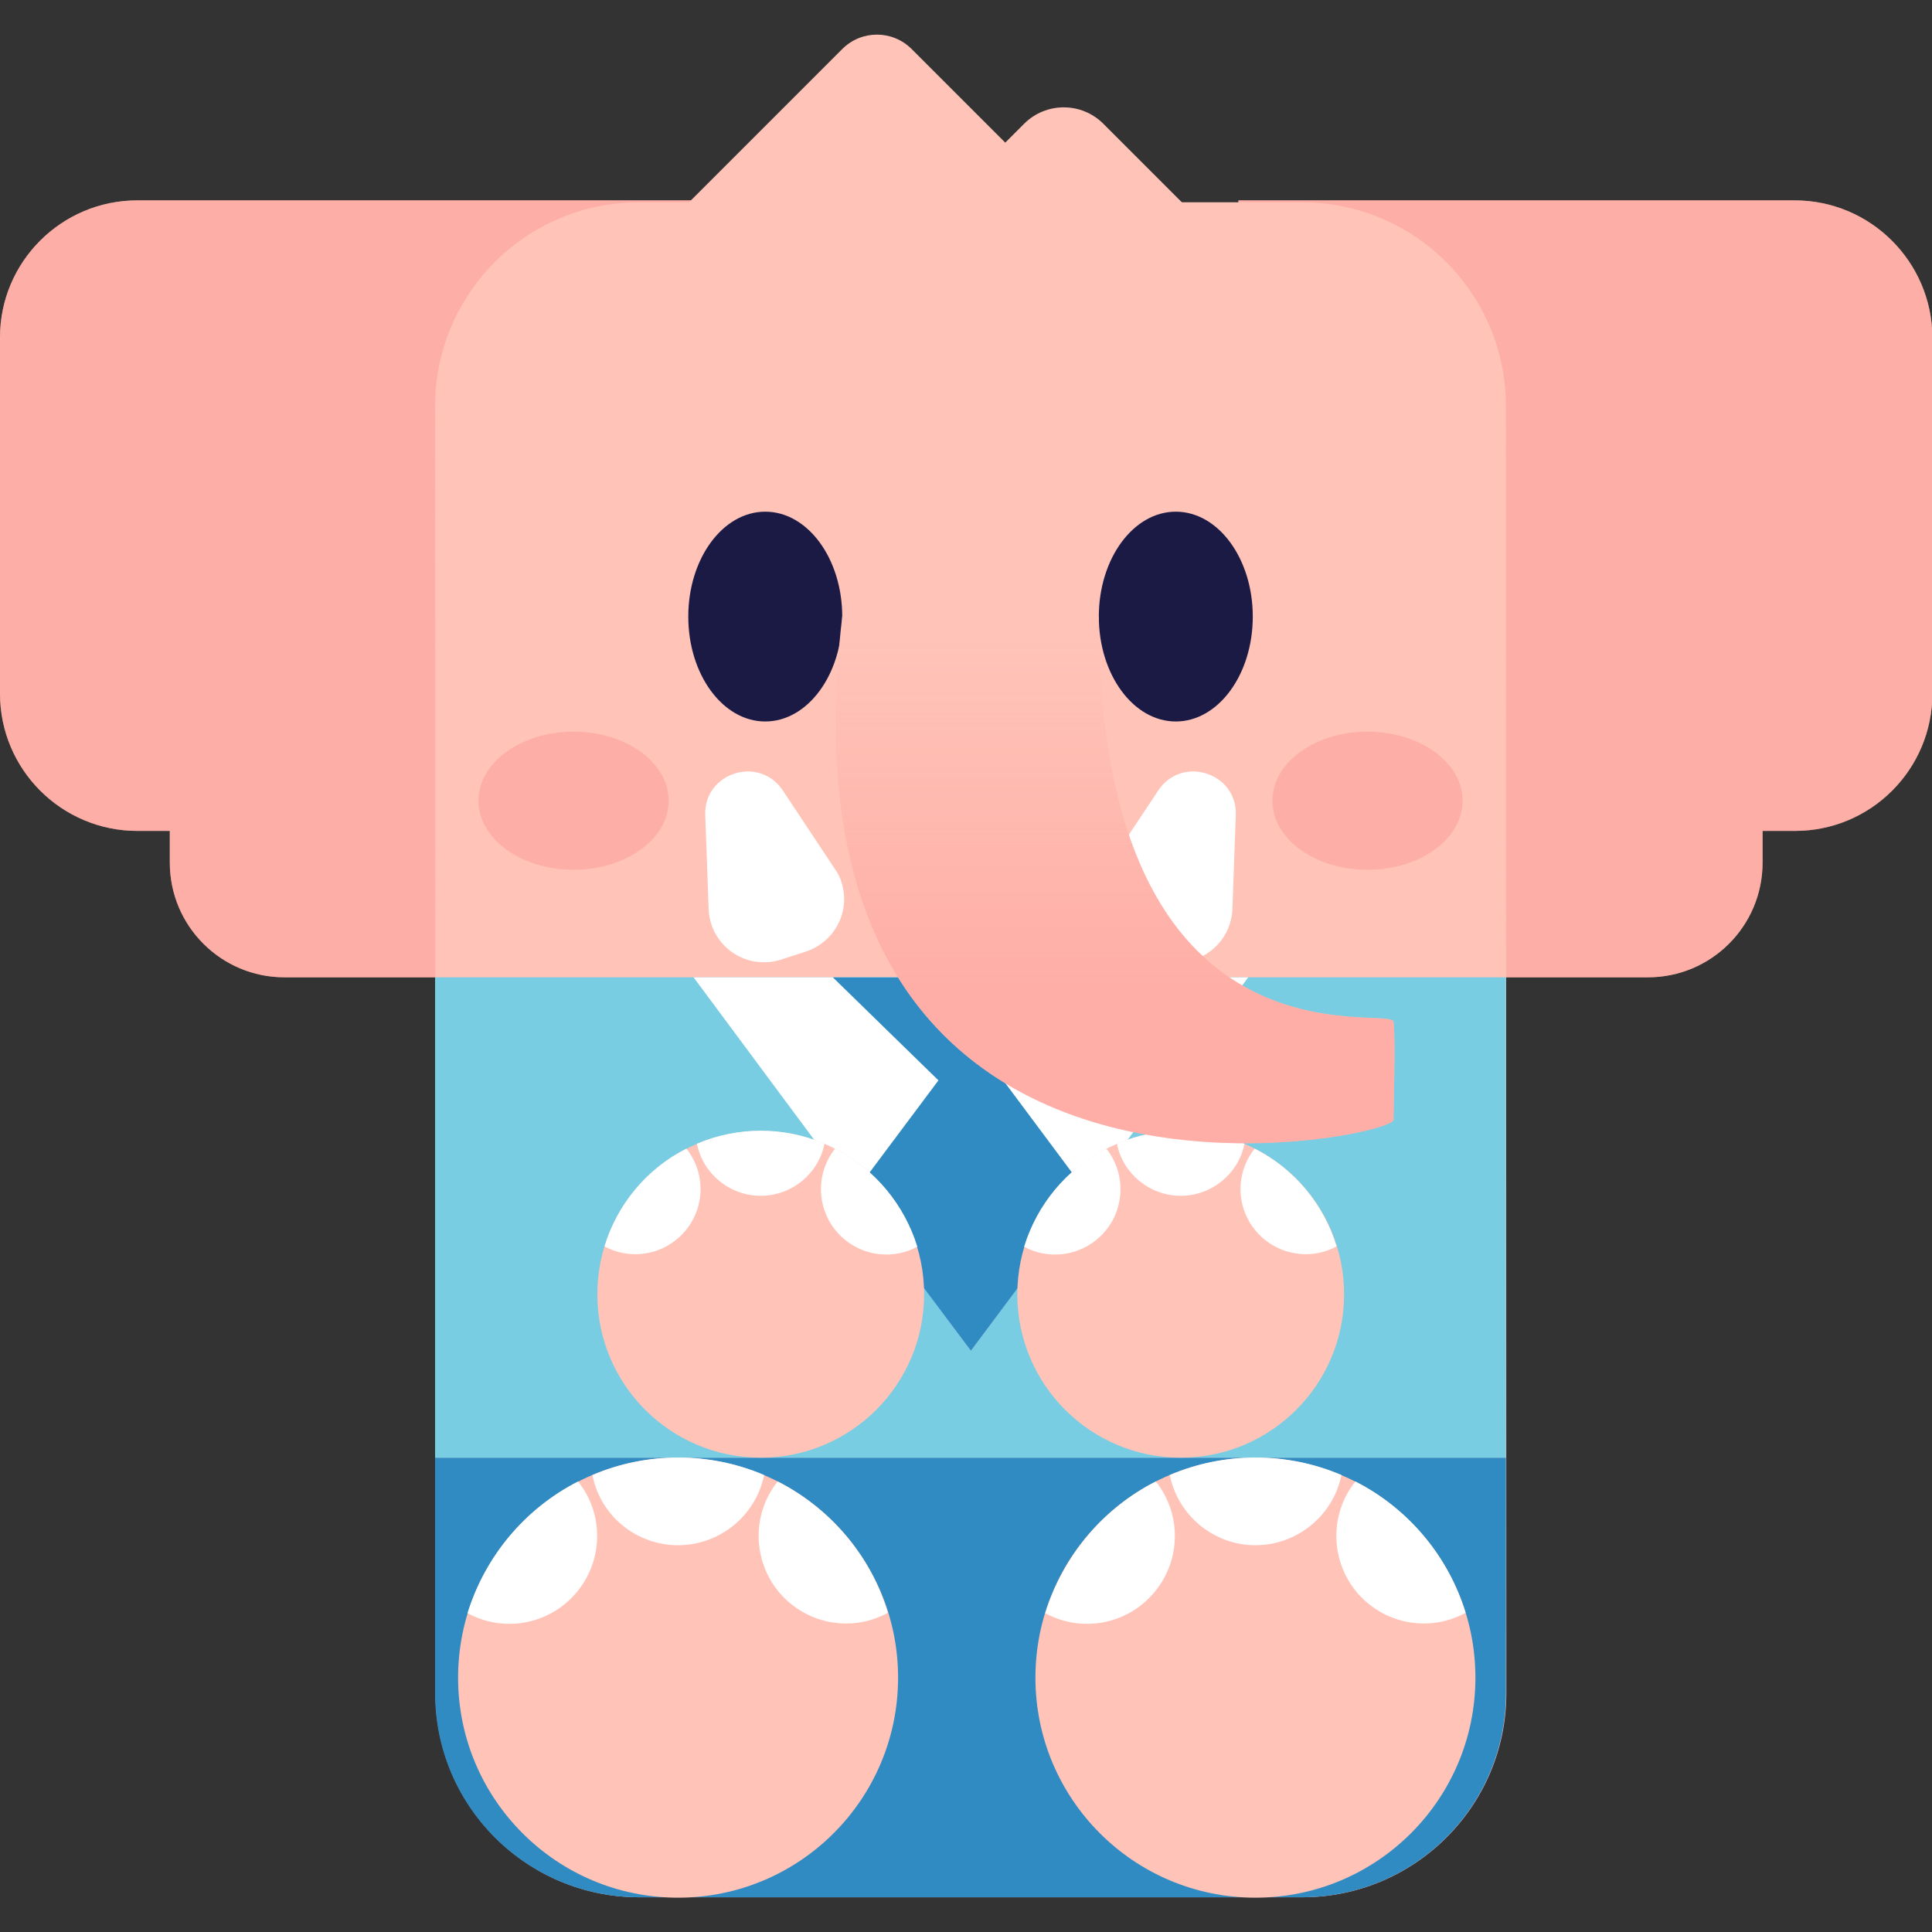 <?xml version="1.0" encoding="utf-8"?>
<!-- Generator: Adobe Illustrator 27.7.0, SVG Export Plug-In . SVG Version: 6.00 Build 0)  -->
<svg version="1.1" id="Calque_1" xmlns="http://www.w3.org/2000/svg" xmlns:xlink="http://www.w3.org/1999/xlink" x="0px" y="0px"
	 viewBox="0 0 512 512" style="enable-background:new 0 0 512 512;" xml:space="preserve">
<rect x="0" y="0" width="512" height="512" fill="#333333" stroke="none"/>
<style type="text/css">
	.st0{fill:#FFC3B8;}
	.st1{opacity:0.5;fill:#FD9A95;enable-background:new    ;}
	.st2{fill:#318BC3;}
	.st3{fill:#79CDE3;}
	.st4{fill:#FFFFFF;}
	.st5{fill:#1B1A44;}
	.st6{opacity:0.5;fill:url(#SVGID_1_);enable-background:new    ;}
</style>
<g>
	<path class="st0" d="M45,53.1h-8.6C16.3,53.1,0,69.4,0,89.4c0,0,0,0,0,0v94.4c0,20.1,16.3,36.4,36.4,36.4l0,0H45v8.4
		c0,16.8,13.6,30.4,30.4,30.4h108.5V53.1H45z"/>
	<path class="st0" d="M475.6,53.1H328.2V259h108.5c16.8,0,30.4-13.6,30.4-30.4v-8.4h8.6c20.1,0,36.4-16.3,36.4-36.4V89.4
		C512,69.4,495.7,53.1,475.6,53.1C475.6,53.1,475.6,53.1,475.6,53.1z"/>
	<path class="st1" d="M45,53.1h-8.6C16.3,53.1,0,69.4,0,89.4c0,0,0,0,0,0v94.4c0,20.1,16.3,36.4,36.4,36.4l0,0H45v8.4
		c0,16.8,13.6,30.4,30.4,30.4h108.5V53.1H45z"/>
	<path class="st1" d="M475.6,53.1H328.2V259h108.5c16.8,0,30.4-13.6,30.4-30.4v-8.4h8.6c20.1,0,36.4-16.3,36.4-36.4V89.4
		C512,69.4,495.7,53.1,475.6,53.1C475.6,53.1,475.6,53.1,475.6,53.1z"/>
	<path class="st0" d="M344,84.4l-51.6-51.6c-5.8-5.8-15.2-5.8-21,0l-5,5L241.6,13c-5.1-5.1-13.3-5.1-18.4,0c0,0,0,0,0,0L169,67.2
		c-5.1,5.1-5.1,13.3,0,18.4c0,0,0,0,0,0l54.2,54.2c5.1,5.1,13.3,5.1,18.4,0c0,0,0,0,0,0l6.3-6.3l23.5,23.5c5.8,5.8,15.2,5.8,21,0
		l51.6-51.6C349.8,99.6,349.8,90.2,344,84.4z"/>
	<path class="st0" d="M345.1,502.8H169.5c-29.9,0-54.1-24.2-54.1-54.1l-0.1-341c0-29.9,24.2-54.1,54.1-54.1H345
		c29.9,0,54.1,24.2,54.1,54.1l0.1,341C399.2,478.6,374.9,502.8,345.1,502.8z"/>
	<path class="st2" d="M115.3,386.3l0,62.4c0,29.9,24.2,54.1,54.1,54.1h175.6c29.9,0,54.1-24.2,54.1-54.1l0-62.4H115.3z"/>
	<rect x="115.3" y="259" class="st3" width="283.8" height="127.3"/>
	<polygon class="st4" points="257.3,358 330.8,259 183.8,259 	"/>
	<polygon class="st2" points="257.3,294.7 293.9,259 220.7,259 	"/>
	<ellipse class="st5" cx="202.8" cy="163.4" rx="20.4" ry="27.8"/>
	<ellipse class="st1" cx="152" cy="212.2" rx="25.2" ry="18.3"/>
	<path class="st4" d="M186.9,216l0.9,24.9c0.3,8.1,7.1,14.4,15.2,14.1c1.4,0,2.7-0.3,4-0.7l6.5-2.1c7.7-2.5,12-10.7,9.5-18.4
		c-0.4-1.3-1-2.5-1.8-3.6l-13.8-20.8C201.1,200.1,186.5,204.8,186.9,216z"/>
	<path class="st4" d="M327.5,216l-0.9,24.9c-0.3,8.1-7.1,14.4-15.2,14.1c-1.4,0-2.7-0.3-4-0.7l-6.5-2.1c-7.7-2.5-12-10.7-9.5-18.4
		c0.4-1.3,1-2.5,1.8-3.6l13.8-20.8C313.3,200.1,327.9,204.8,327.5,216z"/>
	<ellipse class="st5" cx="311.6" cy="163.4" rx="20.4" ry="27.8"/>
	<ellipse class="st1" cx="362.4" cy="212.2" rx="25.2" ry="18.3"/>
	<polygon class="st2" points="257.3,274.8 226.2,316.4 257.3,358 288.3,316.4 	"/>
	<circle class="st0" cx="179.7" cy="444.6" r="58.3"/>
	<circle class="st0" cx="332.7" cy="444.6" r="58.3"/>
	<circle class="st0" cx="201.6" cy="343" r="43.3"/>
	<circle class="st0" cx="312.9" cy="343" r="43.3"/>
	<path class="st4" d="M179.7,409.5c11,0,20.6-7.8,22.8-18.6c-14.5-6.2-31-6.2-45.5,0C159.1,401.7,168.6,409.5,179.7,409.5z"/>
	<path class="st4" d="M152.8,422c7.1-8.5,7.3-20.7,0.4-29.4c-14.1,7.2-24.6,19.8-29.3,34.9C133.6,432.8,145.7,430.5,152.8,422z"/>
	<path class="st4" d="M206.1,392.6c-8,10-6.3,24.7,3.7,32.6c7.3,5.8,17.3,6.7,25.5,2.2C230.8,412.4,220.2,399.8,206.1,392.6z"/>
	<path class="st4" d="M201.6,316.9c8.2,0,15.3-5.8,16.9-13.8c-10.8-4.6-23-4.6-33.8,0C186.3,311.1,193.4,316.9,201.6,316.9z"/>
	<path class="st4" d="M181.6,326.2c5.3-6.3,5.4-15.4,0.3-21.8c-10.5,5.3-18.3,14.7-21.7,25.9C167.4,334.2,176.3,332.5,181.6,326.2z"
		/>
	<path class="st4" d="M221.3,304.4c-5.9,7.5-4.7,18.3,2.8,24.3c5.4,4.3,12.9,5,19,1.7C239.6,319.1,231.7,309.7,221.3,304.4z"/>
	<path class="st4" d="M312.9,316.9c-8.2,0-15.3-5.8-16.9-13.8c10.8-4.6,23-4.6,33.8,0C328.2,311.1,321.1,316.9,312.9,316.9z"/>
	<path class="st4" d="M332.8,326.2c-5.3-6.3-5.4-15.4-0.3-21.8c10.5,5.3,18.3,14.7,21.7,25.9C347.1,334.2,338.1,332.5,332.8,326.2z"
		/>
	<path class="st4" d="M293.2,304.4c5.9,7.5,4.7,18.3-2.8,24.3c-5.4,4.3-12.9,5-19,1.7C274.9,319.1,282.7,309.7,293.2,304.4z"/>
	<path class="st4" d="M332.7,409.5c11,0,20.6-7.8,22.8-18.6c-14.5-6.2-31-6.2-45.5,0C312.2,401.7,321.7,409.5,332.7,409.5z"/>
	<path class="st4" d="M305.9,422c7.1-8.5,7.3-20.7,0.4-29.4c-14.1,7.2-24.6,19.8-29.3,34.9C286.7,432.8,298.8,430.5,305.9,422z"/>
	<path class="st4" d="M359.2,392.6c-8,10-6.3,24.7,3.7,32.6c7.3,5.8,17.3,6.7,25.5,2.2C383.8,412.4,373.3,399.8,359.2,392.6z"/>
	<path class="st0" d="M291.2,163.4c0,123.5,77.5,102.6,78.1,107.4s0,21.1,0,26c0,4.9-166.5,40.1-146.1-133.4L291.2,163.4z"/>
	
		<linearGradient id="SVGID_1_" gradientUnits="userSpaceOnUse" x1="680.159" y1="-76.681" x2="680.159" y2="-166.87" gradientTransform="matrix(1 0 0 -1 -384.65 93.66)">
		<stop  offset="0" style="stop-color:#FD9A95;stop-opacity:0"/>
		<stop  offset="1" style="stop-color:#FD9A95"/>
	</linearGradient>
	<path class="st6" d="M291.2,163.4c0,123.5,77.5,102.6,78.1,107.4s0,21.1,0,26c0,4.9-166.5,40.1-146.1-133.4L291.2,163.4z"/>
</g>
</svg>
